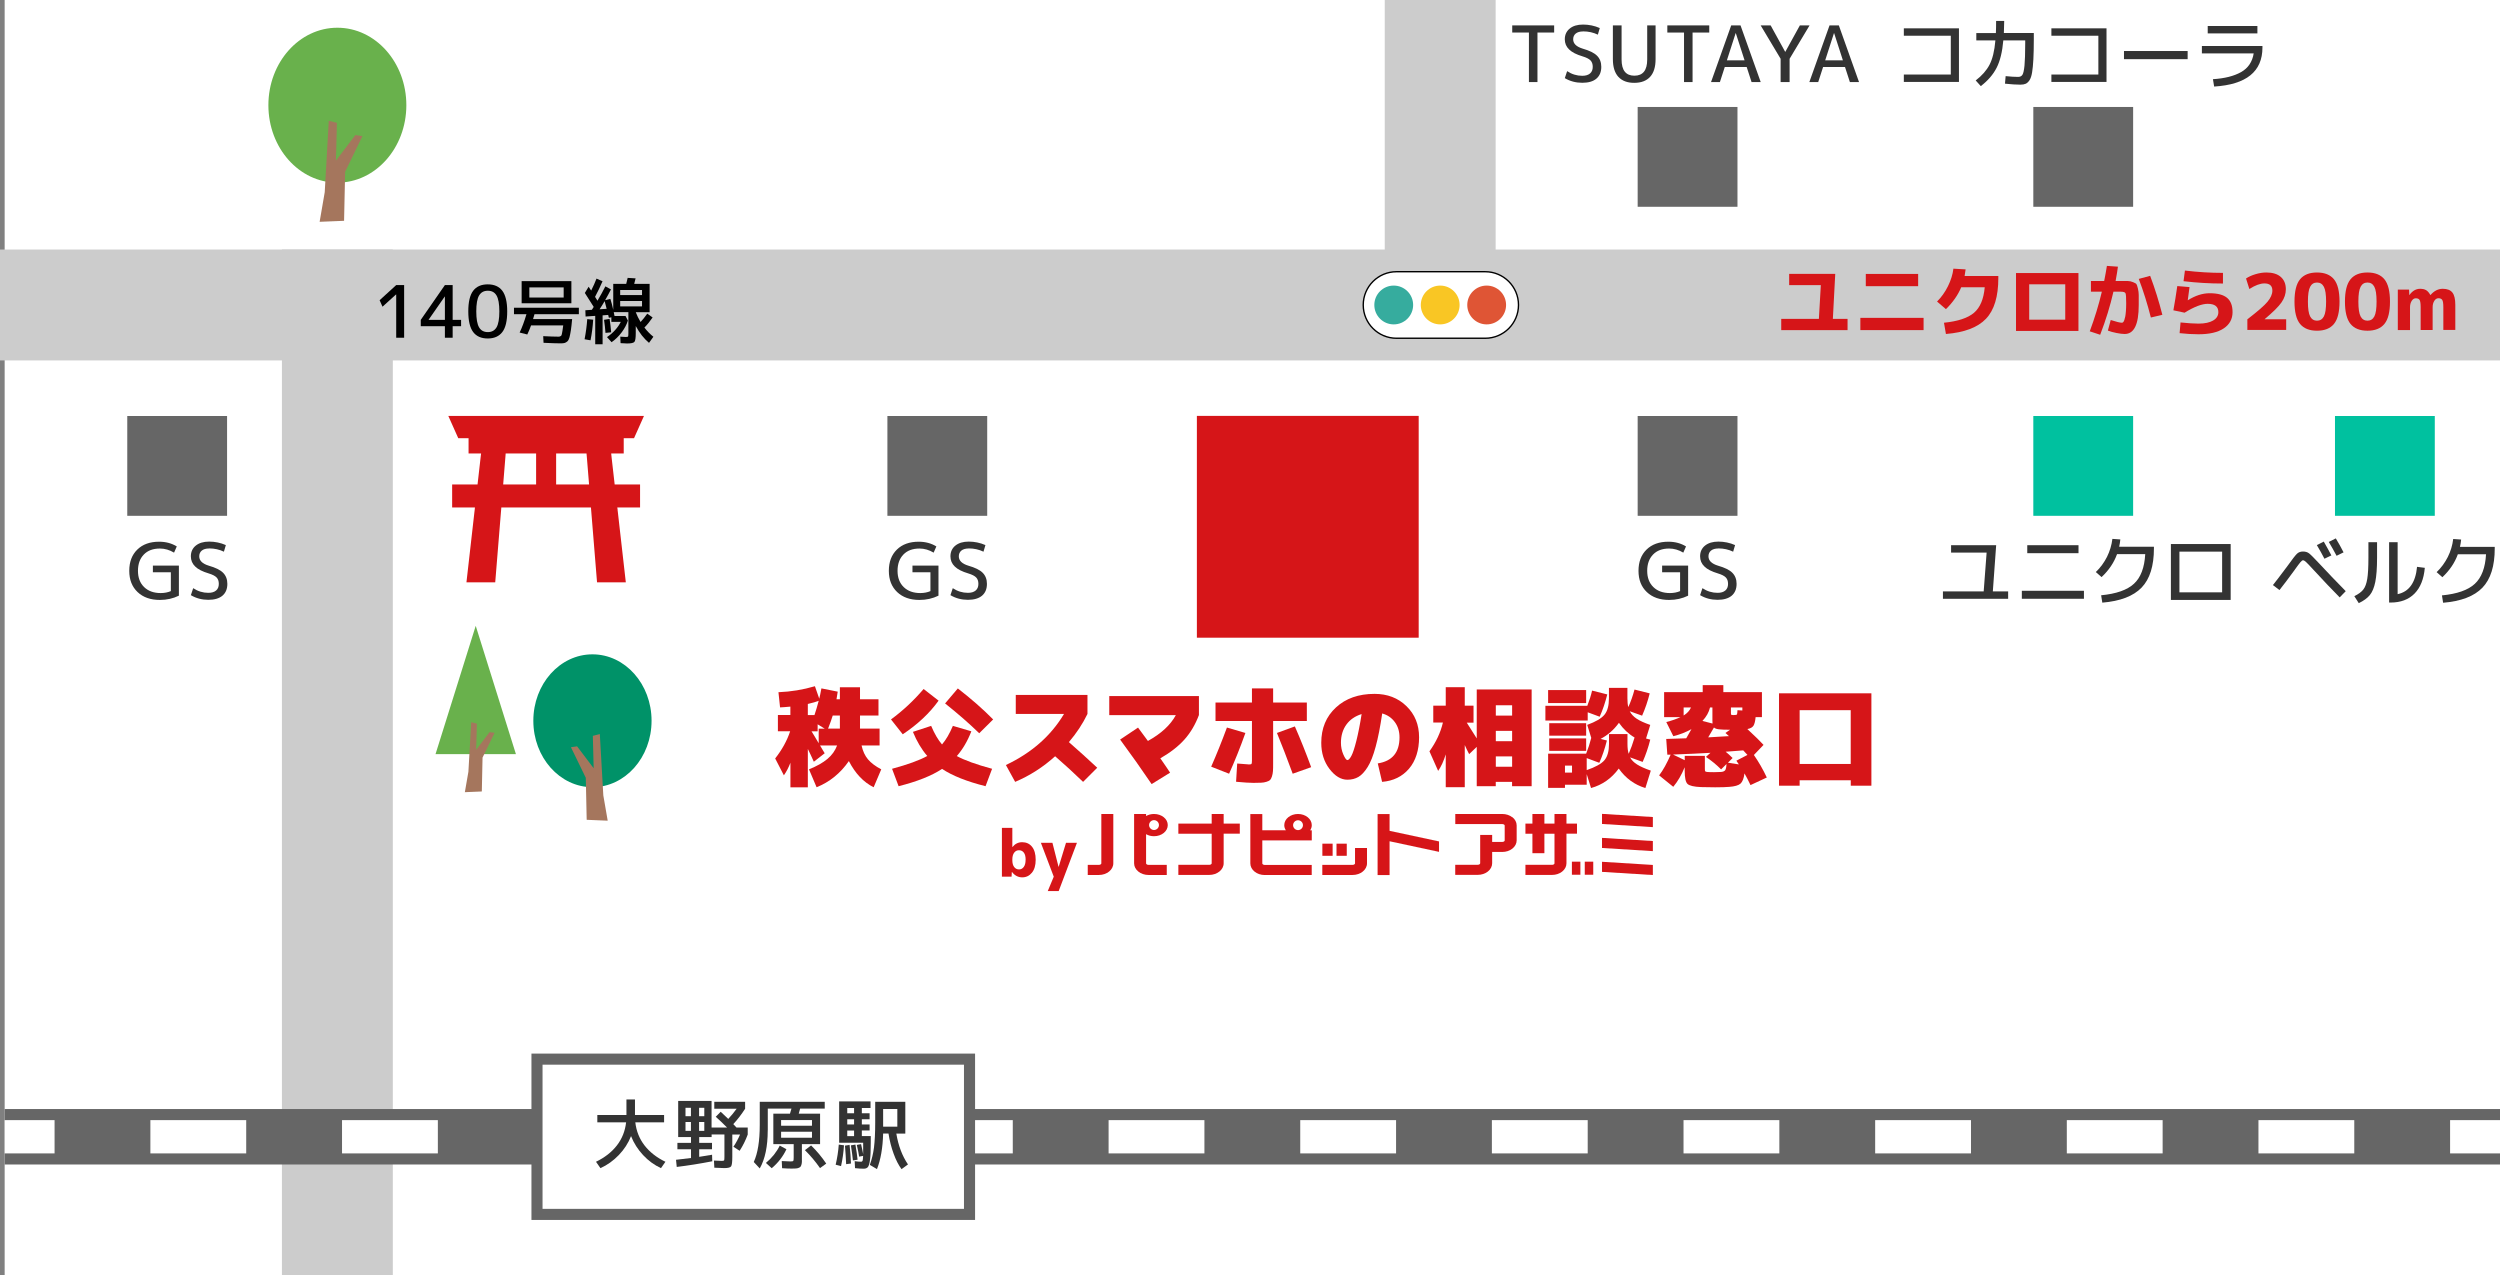 <?xml version="1.0" encoding="UTF-8"?><svg id="_レイヤー_2" xmlns="http://www.w3.org/2000/svg" viewBox="0 0 450.84 230"><rect x="0" y="0" width="450.84" height="230" fill="#808080" stroke="none"/><defs><style>.cls-1,.cls-2,.cls-3{stroke-miterlimit:10;}.cls-1,.cls-3{fill:none;stroke:#fff;stroke-width:6px;}.cls-4{fill:#f9c624;}.cls-5{fill:#00c19f;}.cls-6{fill:#009268;}.cls-7{fill:#69b14c;}.cls-8,.cls-2{fill:#fff;}.cls-9{fill:#666;}.cls-10{fill:#333;}.cls-11{fill:#a5765d;}.cls-12{fill:#ccc;}.cls-13{fill:#df5535;}.cls-14{fill:#d61518;}.cls-15{fill:#36ac9e;}.cls-2{stroke:#000;stroke-width:.25px;}.cls-3{stroke-dasharray:0 0 0 0 0 0 17.28 17.28;}</style></defs><g id="_レイヤー_2-2"><g><rect class="cls-8" x=".84" width="450" height="230"/><rect class="cls-12" y="45" width="450.84" height="20"/><rect class="cls-12" x="50.84" y="45" width="20" height="185"/><rect class="cls-12" x="249.72" width="20" height="45.33"/><g><rect class="cls-9" x=".84" y="200" width="450" height="10"/><g><line class="cls-1" x1="450.84" y1="205" x2="441.84" y2="205"/><line class="cls-3" x1="424.56" y1="205" x2="18.48" y2="205"/><line class="cls-1" x1="9.84" y1="205" x2=".84" y2="205"/></g></g><path class="cls-14" d="M110.29,82.44l-.04-.36-.03-.31h2.26v-2.75h1.86l1.79-4.01h-35.28l1.79,4.01h1.86v2.75h2.26l-.08,.67h0l-.56,4.93h-4.58v4.14h4.11l-.05,.49h0l-.03,.24-1.03,9.08h0l-.42,3.69h5.19l.3-3.69,.74-9.08,.02-.24,.04-.49h16.16l.04,.49,.02,.24,.74,9.08h0l.3,3.69h5.19l-.42-3.69h0l-1.03-9.08-.03-.24h0v-.11l-.06-.38h4.11v-4.14h-4.58l-.56-4.93h0Zm-10.01-.67h5.49l.06,.67,.4,4.93h-5.94v-5.6h0Zm-9.14,.67l.05-.67h5.49v5.6h-5.94l.4-4.93Z"/><rect class="cls-14" x="215.84" y="75" width="40" height="40"/><g><path class="cls-7" d="M48.4,18.97c0,7.72,5.57,13.97,12.44,13.97s12.44-6.26,12.44-13.97-5.57-13.97-12.44-13.97-12.44,6.26-12.44,13.97Z"/><polygon class="cls-11" points="64.08 24.36 60.58 28.96 60.76 22.15 59.29 21.78 58.56 34.66 57.64 40 62.05 39.82 62.24 30.98 65.36 24.54 64.08 24.36"/></g><g><g><polygon class="cls-7" points="85.79 112.86 93.04 136 78.54 136 85.79 112.86"/><polygon class="cls-11" points="88.29 132.03 85.87 135.21 86 130.5 84.98 130.24 84.47 139.17 83.83 142.86 86.89 142.73 87.02 136.62 89.19 132.15 88.29 132.03"/></g><g><path class="cls-6" d="M117.5,129.98c0,6.62-4.77,11.98-10.66,11.98s-10.66-5.36-10.66-11.98,4.77-11.98,10.66-11.98,10.66,5.36,10.66,11.98Z"/><polygon class="cls-11" points="104.07 134.59 107.06 138.54 106.91 132.7 108.17 132.38 108.8 143.43 109.59 148 105.8 147.84 105.64 140.27 102.96 134.75 104.07 134.59"/></g></g><g><g><rect class="cls-8" x="96.84" y="191" width="78" height="28"/><path class="cls-9" d="M173.84,192v26H97.84v-26h76m2-2H95.84v30h80v-30h0Z"/></g><g><path class="cls-10" d="M107.72,202.4v-1.33h5.25v-2.8h1.54v2.8h5.25v1.33h-5.19c.18,1.57,.73,2.95,1.66,4.16,.93,1.2,2.19,2.19,3.77,2.95l-.8,1.15c-1.21-.56-2.29-1.35-3.23-2.36s-1.67-2.15-2.17-3.42c-.5,1.27-1.24,2.41-2.21,3.42s-2.07,1.8-3.31,2.36l-.8-1.15c1.59-.77,2.84-1.75,3.77-2.95s1.48-2.59,1.66-4.16c0,0-5.19,0-5.19,0Z"/><path class="cls-10" d="M129.07,201.4l.9-.91c.53,.49,.98,.91,1.36,1.29,.51-.54,1.02-1.15,1.51-1.83h-4.03v-1.26h5.56v1.26c-.67,1.04-1.38,1.96-2.13,2.77,.07,.07,.16,.17,.29,.31,.13,.14,.22,.24,.29,.31h2.02v1.26c-.39,1.06-.88,2.04-1.46,2.93l-1.12-.73c.44-.64,.84-1.38,1.2-2.2h-1.4v4.03c0,.93-.07,1.5-.22,1.71s-.56,.31-1.23,.31c-.33,0-.92-.02-1.79-.07l-.07-1.29c.53,.04,1,.06,1.4,.06,.24,0,.38-.03,.43-.09,.04-.06,.06-.27,.06-.64v-4.03h-2.31v.46h-2.24v1.05h2.31v1.15h-2.31v1.37c.75-.11,1.52-.24,2.32-.38l.04,1.18c-2.21,.43-4.35,.77-6.41,1.02l-.13-1.29c1.19-.13,2.09-.24,2.7-.32v-1.58h-2.45v-1.15h2.45v-1.05h-2.31v-6.51h6.02v4.79h2.79c-.8-.8-1.48-1.45-2.03-1.93h0Zm-4.47-1.62h-.98v1.51h.98v-1.51Zm-.98,2.56v1.6h.98v-1.6h-.98Zm3.39-1.05v-1.51h-.94v1.51h.94Zm0,1.05h-.94v1.6h.94v-1.6Z"/><path class="cls-10" d="M138.45,203.84c0,2.89-.48,5.19-1.44,6.87l-1.08-1.16c.72-1.55,1.08-3.78,1.08-6.69v-4.17h11.72v1.23h-4.44c-.08,.32-.17,.63-.25,.92h3.85v5.49h-3.28v2.38c0,.34,0,.6,0,.8,0,.2-.04,.38-.09,.55s-.11,.29-.18,.36c-.07,.07-.18,.14-.34,.2-.15,.06-.32,.09-.5,.1-.18,0-.43,.02-.74,.02-.46,0-1.03-.02-1.72-.07l-.06-1.29c.86,.05,1.38,.07,1.57,.07,.28,0,.45-.03,.5-.1,.06-.07,.08-.28,.08-.64v-2.38h-3.67v-5.49h3c.07-.23,.16-.54,.27-.92h-4.27v3.92h0Zm-.32,5.87c1.08-.9,1.91-1.94,2.49-3.12l1.2,.66c-.61,1.3-1.49,2.44-2.65,3.42l-1.05-.95h0Zm2.73-6.7h5.57v-1.02h-5.57v1.02Zm0,1.08v1.09h5.57v-1.09h-5.57Zm4.3,3.32l1.11-.85c1.04,1.02,1.95,2.11,2.73,3.28l-1.12,.81c-.83-1.19-1.74-2.27-2.72-3.23h0Z"/><path class="cls-10" d="M150.7,210.04c.28-1.2,.47-2.41,.56-3.63l.94,.13c-.08,1.3-.26,2.55-.53,3.75l-.97-.25Zm4.23-1.47c-.06-.49-.21-1.19-.42-2.1l.77-.14c.19,.82,.31,1.43,.38,1.82v-2.07h-4.33v-7.46h5.66v1.19h-1.57v.95h1.4v1.08h-1.4v.94h1.4v1.09h-1.4v1.01h1.61v1.12c0,1.4-.04,2.44-.13,3.11s-.21,1.12-.37,1.33c-.16,.21-.42,.32-.76,.32-.47,0-.99-.03-1.58-.1l-.06-1.26c.44,.07,.82,.1,1.15,.1,.13,0,.22-.05,.27-.16s.08-.4,.1-.89l-.71,.13h-.01Zm-2.34,1.38c-.04-1.01-.11-2.12-.21-3.35l.83-.13c.13,1.19,.21,2.31,.25,3.36l-.87,.11h0Zm1.43-9.19v-.95h-1.23v.95h1.23Zm0,1.08h-1.23v.94h1.23v-.94Zm0,2.03h-1.23v1.01h1.23v-1.01Zm-.21,5.4c-.07-.72-.19-1.62-.36-2.72l.81-.14c.19,1.08,.32,1.99,.39,2.73l-.84,.13Zm5.45-4.84c-.07,2.58-.44,4.71-1.11,6.4l-1.29-.76c.35-.96,.6-2,.75-3.13,.14-1.12,.22-2.62,.22-4.47v-3.78h5.43v5.74h-1.62c.36,2.17,1.06,4.02,2.1,5.56l-1.16,.85c-.53-.71-1.01-1.63-1.42-2.77-.42-1.13-.73-2.35-.93-3.65h-.97Zm0-1.25h2.56v-3.19h-2.56v3.19Z"/></g></g><g><path class="cls-10" d="M302.96,103.2h-3.22v-1.2h4.69v5.42c-1.04,.51-2.18,.77-3.43,.77-1.68,0-3.02-.47-4.02-1.42s-1.5-2.22-1.5-3.83,.48-2.88,1.45-3.83c.97-.95,2.28-1.42,3.94-1.42,1.19,0,2.25,.28,3.18,.85l-.49,1.12c-.82-.49-1.67-.74-2.55-.74-1.24,0-2.21,.36-2.91,1.09s-1.05,1.7-1.05,2.93,.37,2.21,1.11,2.93,1.74,1.08,3,1.08c.67,0,1.28-.12,1.82-.35v-3.4h-.02Z"/><path class="cls-10" d="M309.88,98.91c-.57,0-1.01,.13-1.32,.38-.31,.26-.46,.6-.46,1.04,0,.77,.57,1.33,1.71,1.68,1.22,.35,2.09,.77,2.6,1.29s.76,1.18,.76,2c0,.92-.3,1.63-.89,2.13-.59,.49-1.44,.74-2.54,.74-1.16,0-2.21-.28-3.15-.84l.42-1.26c.84,.56,1.75,.84,2.73,.84,.61,0,1.07-.14,1.4-.42s.49-.68,.49-1.19-.13-.87-.39-1.15-.74-.53-1.43-.74c-1.11-.33-1.93-.74-2.44-1.25-.52-.5-.78-1.11-.78-1.83,0-.8,.29-1.45,.88-1.93s1.39-.73,2.42-.73,2.07,.21,3.01,.63l-.35,1.19c-.81-.39-1.7-.59-2.66-.59h-.01Z"/></g><g><path class="cls-10" d="M350.38,106.65h7.35l.53-7h-6.41v-1.33h8.13l-.6,8.33h2.76v1.33h-11.76v-1.33Z"/><path class="cls-10" d="M364.61,107.98v-1.44h11.2v1.44h-11.2Zm.98-8.22v-1.44h9.24v1.44h-9.24Z"/><path class="cls-10" d="M386.86,99.93h-5.08c-.55,1.53-1.48,2.91-2.79,4.14l-1.04-.91c.83-.79,1.5-1.71,2.02-2.74,.51-1.03,.83-2.11,.97-3.24l1.43,.1c-.04,.44-.11,.88-.21,1.32h6.27v.28c0,3.18-.74,5.54-2.22,7.08s-3.84,2.45-7.09,2.72l-.21-1.33c2.72-.26,4.7-.95,5.92-2.08,1.22-1.12,1.9-2.91,2.03-5.34Z"/><path class="cls-10" d="M391.49,98.11h10.78v10.08h-10.78v-10.08Zm1.54,8.71h7.7v-7.34h-7.7v7.34Z"/></g><g><path class="cls-10" d="M343.33,5.11h9.94V14.77h-9.94v-1.33h8.47V6.44h-8.47v-1.33Z"/><path class="cls-10" d="M359.99,3.78h1.44c0,.55-.02,1.27-.06,2.17h5.4v1.12c0,1.47-.03,2.67-.08,3.63-.05,.95-.13,1.74-.23,2.36s-.26,1.09-.46,1.4c-.21,.31-.43,.52-.68,.64-.25,.11-.57,.17-.96,.17-.74,0-1.67-.06-2.79-.18l.12-1.36c.9,.09,1.64,.14,2.24,.14,.35,0,.62-.12,.78-.37,.17-.25,.29-.8,.38-1.67,.08-.86,.13-2.21,.13-4.05v-.49h-3.95c-.18,2.06-.58,3.7-1.2,4.92-.62,1.22-1.57,2.33-2.86,3.32l-.92-1.02c1.12-.86,1.95-1.8,2.49-2.83s.9-2.49,1.06-4.39h-3.44v-1.33h3.53c.03-.65,.04-1.38,.04-2.17h.02Z"/><path class="cls-10" d="M369.94,5.11h9.94V14.77h-9.94v-1.33h8.47V6.44h-8.47v-1.33Z"/><path class="cls-10" d="M383.03,10.67v-1.47h11.48v1.47h-11.48Z"/><path class="cls-10" d="M397.08,8.29h10.92v.28c0,4.33-2.9,6.68-8.71,7.04l-.22-1.33c2.11-.13,3.8-.56,5.08-1.28,1.27-.72,2.03-1.85,2.27-3.37h-9.34v-1.34Zm1.05-2.27v-1.33h8.96v1.33h-8.96Z"/></g><g><path class="cls-10" d="M167.77,103.2h-3.22v-1.2h4.69v5.42c-1.04,.51-2.18,.77-3.43,.77-1.68,0-3.02-.47-4.02-1.42s-1.5-2.22-1.5-3.83,.48-2.88,1.45-3.83c.97-.95,2.28-1.42,3.94-1.42,1.19,0,2.25,.28,3.18,.85l-.49,1.12c-.82-.49-1.67-.74-2.55-.74-1.24,0-2.21,.36-2.91,1.09s-1.05,1.7-1.05,2.93,.37,2.21,1.11,2.93,1.74,1.08,3,1.08c.67,0,1.28-.12,1.82-.35v-3.4h-.02Z"/><path class="cls-10" d="M174.69,98.91c-.57,0-1.01,.13-1.32,.38-.31,.26-.46,.6-.46,1.04,0,.77,.57,1.33,1.71,1.68,1.22,.35,2.09,.77,2.6,1.29s.76,1.18,.76,2c0,.92-.3,1.63-.89,2.13-.59,.49-1.44,.74-2.54,.74-1.16,0-2.21-.28-3.15-.84l.42-1.26c.84,.56,1.75,.84,2.73,.84,.61,0,1.07-.14,1.4-.42,.33-.28,.49-.68,.49-1.19s-.13-.87-.39-1.15-.74-.53-1.43-.74c-1.11-.33-1.93-.74-2.44-1.25-.52-.5-.78-1.11-.78-1.83,0-.8,.29-1.45,.88-1.93s1.39-.73,2.42-.73,2.07,.21,3.01,.63l-.35,1.19c-.81-.39-1.7-.59-2.66-.59h0Z"/></g><g><path class="cls-10" d="M30.79,103.2h-3.22v-1.2h4.69v5.42c-1.04,.51-2.18,.77-3.43,.77-1.68,0-3.02-.47-4.02-1.42s-1.5-2.22-1.5-3.83,.48-2.88,1.45-3.83c.97-.95,2.28-1.42,3.94-1.42,1.19,0,2.25,.28,3.18,.85l-.49,1.12c-.82-.49-1.67-.74-2.55-.74-1.24,0-2.21,.36-2.91,1.09s-1.05,1.7-1.05,2.93,.37,2.21,1.11,2.93,1.74,1.08,3,1.08c.67,0,1.28-.12,1.82-.35v-3.4h-.02Z"/><path class="cls-10" d="M37.71,98.91c-.57,0-1.01,.13-1.32,.38-.31,.26-.46,.6-.46,1.04,0,.77,.57,1.33,1.71,1.68,1.22,.35,2.09,.77,2.6,1.29s.76,1.18,.76,2c0,.92-.3,1.63-.89,2.13-.59,.49-1.44,.74-2.54,.74-1.16,0-2.21-.28-3.15-.84l.42-1.26c.84,.56,1.75,.84,2.73,.84,.61,0,1.07-.14,1.4-.42s.49-.68,.49-1.19-.13-.87-.39-1.15-.74-.53-1.43-.74c-1.11-.33-1.93-.74-2.44-1.25-.52-.5-.78-1.11-.78-1.83,0-.8,.29-1.45,.88-1.93s1.39-.73,2.42-.73,2.07,.21,3.01,.63l-.35,1.19c-.81-.39-1.7-.59-2.66-.59h-.01Z"/></g><g><path class="cls-14" d="M272.72,147.38c-.48-.38-1.13-.59-1.81-.59h-8.47v1.82h8.47c.13,0,.25,.04,.34,.1,.05,.04,.1,.1,.1,.17v2.68c0,.07-.05,.13-.1,.17-.08,.07-.21,.1-.34,.1h-1.82v-1.26h-2.16v5.11c0,.07-.06,.13-.1,.17-.08,.07-.21,.1-.34,.1h-4.06v1.82h4.06c.68,0,1.32-.21,1.81-.59,.51-.4,.79-.93,.79-1.51v-2.03h1.82c.68,0,1.33-.21,1.81-.59,.51-.4,.79-.93,.79-1.51v-2.68c0-.57-.28-1.11-.79-1.51"/><path class="cls-14" d="M284.39,148.53h-1.9v-1.74h-2.16v1.74h-1.82v-1.74h-2.16v1.74h-1.26v1.82h1.26v3.51h2.16v-3.51h1.82v5.34c0,.07-.05,.13-.1,.17-.08,.07-.21,.1-.34,.1h-4.8v1.82h4.8c.68,0,1.32-.21,1.81-.59,.51-.4,.79-.93,.79-1.51v-5.34h1.9v-1.82Zm-.92,9.22h1.53v-2.36h-1.53v2.36Zm2.32,0h1.53v-2.36h-1.53v2.36Z"/><path class="cls-14" d="M288.9,152.92l9.17,.57v-1.82l-9.17-.57v1.82h0Zm0-6.15v1.82l9.17,.57v-1.82l-9.17-.57Zm0,10.46l9.17,.57v-1.82l-9.17-.57v1.82Z"/><path class="cls-14" d="M223.58,148.53h-2.91v-1.74h-2.16v1.74h-6.01v1.82h6.01v5.34c0,.13-.19,.27-.44,.27h-5.57v1.82h5.57c1.43,0,2.6-.94,2.6-2.1v-5.34h2.91v-1.82h0Z"/><path class="cls-14" d="M244.36,152.94v2.76c0,.13-.19,.27-.44,.27h-5.46v1.82h5.46c1.43,0,2.6-.94,2.6-2.1v-2.76h-2.16Zm-4.04-.8h-1.85v2.19h1.85v-2.19Zm2.55,0h-1.85v2.19h1.85v-2.19Z"/><polygon class="cls-14" points="259.51 151.74 250.59 149.83 250.59 146.8 248.43 146.8 248.43 157.8 250.59 157.8 250.59 151.71 259.51 153.62 259.51 151.74"/><path class="cls-14" d="M198.61,155.7c0,.13-.19,.27-.44,.27h-2.01v1.82h2.01c1.43,0,2.6-.94,2.6-2.1v-8.9h-2.16v8.9h0Zm8.07,0v-5.27c.41,.24,.89,.37,1.43,.37,1.37,0,2.48-.89,2.48-2.01s-1.11-2-2.48-2c-.54,0-1.03,.14-1.43,.37v-.37h-2.16v8.9c0,1.16,1.17,2.1,2.6,2.1h3.29v-1.82h-3.29c-.25,0-.44-.14-.44-.27m1.43-7.8c.49,0,.89,.4,.89,.89s-.4,.89-.89,.89-.89-.41-.89-.89,.4-.89,.89-.89"/><path class="cls-14" d="M236.56,148.8c0-1.1-1.11-2.01-2.48-2.01s-2.48,.89-2.48,2.01c0,.34,.1,.65,.29,.93h-4.25v-2.93h-2.16v8.9c0,1.16,1.17,2.1,2.6,2.1h8.47v-1.82h-8.47c-.25,0-.44-.14-.44-.27v-4.15h8.92v-1.82h-.29c.18-.28,.29-.59,.29-.93m-2.48,.89c-.49,0-.89-.41-.89-.89s.4-.89,.89-.89,.89,.4,.89,.89-.4,.89-.89,.89"/></g><g><path class="cls-14" d="M140.39,124.83c2.25-.09,4.44-.45,6.57-1.08l.78,2.25c.1-.41,.24-1.03,.39-1.86l2.94,.59c-.05,.39-.12,.85-.22,1.37h.61v-2.16h3.63v2.16h3.33v2.94h-3.33v2.35h3.53v3.04h-3.25c.22,1.02,.61,1.86,1.16,2.51,.55,.65,1.35,1.25,2.39,1.8l-1.37,3.23c-1.83-.91-3.32-2.49-4.47-4.72-1.52,2.19-3.46,3.77-5.82,4.72l-1.37-3.23c1.41-.57,2.52-1.2,3.33-1.88,.81-.68,1.39-1.49,1.74-2.43h-3.08c.07,.12,.2,.34,.39,.67s.35,.57,.45,.74l-1.96,1.53c-.39-.88-.75-1.65-1.08-2.31v6.92h-3.14v-4.43c-.34,.88-.73,1.63-1.18,2.27l-1.57-3.04c1.24-1.58,2.14-3.21,2.7-4.9h-2.21v-2.94h2.25v-1.51c-.81,.08-1.43,.12-1.86,.14l-.29-2.74Zm5.29,2.12v2h1.2c.26-.78,.52-1.64,.76-2.57-.44,.18-1.1,.37-1.96,.57Zm.67,4.94c.04,.07,.23,.37,.56,.91,.33,.54,.57,.95,.73,1.23v-2.63h1.08l-1.27-.78v1.27h-1.1Zm5.11-.5v-2.35h-1.29c-.21,.69-.49,1.48-.84,2.35h2.14Z"/><path class="cls-14" d="M169.27,126.34c-1.62,2.26-3.78,4.29-6.47,6.08l-2.12-2.68c2.16-1.59,4.12-3.42,5.88-5.49,0,0,2.7,2.1,2.7,2.1Zm3.29,10.01c1.35,.74,3.46,1.51,6.35,2.29l-1.18,3.14c-3.34-.84-5.96-1.87-7.84-3.12-1.88,1.24-4.49,2.28-7.84,3.12l-1.18-3.14c2.85-.77,4.96-1.54,6.35-2.31-1.03-1.19-1.89-2.64-2.59-4.35l3.29-1.08c.6,1.41,1.25,2.53,1.96,3.35,.71-.82,1.36-1.94,1.96-3.35l3.33,.98c-.69,1.78-1.57,3.27-2.63,4.47h0Zm-2.12-9.5l2.29-2.7c2.4,1.86,4.53,3.72,6.37,5.59l-2.51,2.49c-1.79-1.74-3.84-3.53-6.15-5.37Z"/><path class="cls-14" d="M183.18,128.75v-3.43h12.93v3.43c-.85,1.76-1.97,3.46-3.35,5.08,1.74,1.52,3.44,3.06,5.11,4.62l-2.55,2.55c-1.61-1.55-3.29-3.1-5.04-4.62-2.17,1.96-4.57,3.5-7.21,4.62l-1.67-3.04c4.64-2.19,8.13-5.27,10.48-9.21h-8.72Z"/><path class="cls-14" d="M200.04,128.95v-3.43h16.17v3.43c-.64,1.7-1.5,3.16-2.59,4.39s-2.54,2.36-4.37,3.41c.86,1.24,1.45,2.1,1.76,2.59l-3.33,2.06c-1.79-2.64-3.68-5.32-5.68-8.03l3.23-2.16c.82,1.1,1.42,1.9,1.78,2.41,2.39-1.32,4.07-2.87,5.04-4.66h-12.01Z"/><path class="cls-14" d="M221.26,131.2l3.33,.98c-.93,2.61-1.91,5.06-2.94,7.35l-3.23-1.27c.95-2.16,1.9-4.51,2.84-7.06Zm3.92,6.66c.29,0,.46-.03,.51-.1,.05-.07,.08-.26,.08-.59v-7.15h-6.57v-3.33h6.57v-2.55h3.82v2.55h6.08v3.33h-6.08v7.64c0,.59,0,1.05-.03,1.39s-.08,.66-.18,.96-.21,.52-.35,.65c-.13,.13-.35,.24-.65,.33s-.61,.15-.95,.16c-.33,.02-.79,.03-1.38,.03-.69,0-1.74-.07-3.14-.2l.2-3.29c1.15,.1,1.84,.16,2.06,.16h0Zm5.1-5.68l3.23-1.18c1.02,2.33,2,4.78,2.94,7.35l-3.33,1.18c-1.02-2.78-1.97-5.23-2.84-7.35Z"/><path class="cls-14" d="M249.26,128.66c-.35,2.4-.74,4.4-1.18,6-.43,1.59-.91,2.82-1.45,3.67-.54,.86-1.09,1.45-1.66,1.78s-1.23,.5-1.99,.5c-1.16,0-2.24-.65-3.23-1.95-.99-1.3-1.48-2.87-1.48-4.71,0-2.61,.88-4.74,2.65-6.37,1.76-1.63,4.08-2.45,6.96-2.45,2.31,0,4.23,.73,5.75,2.21,1.52,1.48,2.28,3.34,2.28,5.63s-.61,4.25-1.82,5.66-2.82,2.2-4.85,2.37l-.78-3.33c2.61-.41,3.92-1.97,3.92-4.7,0-1.07-.28-1.99-.85-2.76s-1.33-1.29-2.28-1.55h0Zm-3.7,.11c-1.19,.37-2.11,1-2.76,1.9s-.98,1.99-.98,3.27c0,.74,.14,1.46,.43,2.12,.29,.67,.54,1.01,.74,1.01s.44-.25,.71-.75,.57-1.41,.9-2.72,.65-2.92,.95-4.84h0Z"/><path class="cls-14" d="M265.73,127.28v3.04h-1.22c.54,.84,1.14,1.78,1.8,2.84v-8.82h9.9v17.44h-3.53v-.78h-2.94v.78h-3.43v-7.09l-1.37,1.31c-.09-.18-.23-.45-.41-.82-.18-.36-.3-.63-.38-.82v7.6h-3.43v-5.92c-.37,1.2-.82,2.19-1.37,2.98l-1.57-3.53c1.2-1.66,2.01-3.39,2.43-5.19h-1.74v-3.04h2.25v-3.33h3.43v3.33h1.57Zm6.96,1.77v-1.86h-2.94v1.86h2.94Zm-2.94,4.61h2.94v-1.86h-2.94v1.86Zm0,4.61h2.94v-1.86h-2.94v1.86Z"/><path class="cls-14" d="M278.69,129.93v-2.65h7.56c.38-.98,.67-1.89,.86-2.74l2.74,.69c-.37,1.46-.82,2.8-1.37,4.02l-2.16-.8v1.49h-7.64Zm3.53,11.56v.59h-3.04v-6.17h6.86c.35-.88,.66-1.82,.92-2.84l-.73-2.35c1.54-.56,2.58-1.17,3.12-1.84,.54-.66,.8-1.65,.8-2.97v-1.86h3.33v1.86c0,.65,.05,1.19,.16,1.61,.44-.97,.82-2.03,1.12-3.17l2.74,.69c-.35,1.41-.81,2.75-1.37,4.02l-2.23-.8c.26,.52,.68,.97,1.25,1.35s1.39,.75,2.45,1.12l-.76,2.45,.76,.2c-.35,1.41-.81,2.75-1.37,4.02l-2.27-.82c.27,.5,.7,.93,1.28,1.29,.58,.37,1.4,.73,2.46,1.1l-.98,3.14c-1.96-.59-3.56-1.76-4.8-3.51-1.31,1.78-2.97,2.95-5,3.51l-.78-2.51v1.92h-3.92Zm-3.04-14.7v-2.35h6.86v2.35h-6.86Zm.2,5.88v-2.25h6.66v2.25h-6.66Zm0,2.74v-2.25h6.66v2.25h-6.66Zm2.84,3.92h1.27v-1.27h-1.27v1.27Zm3.92-2.61v2.16c1.59-.55,2.67-1.15,3.21-1.8,.54-.65,.81-1.63,.81-2.94v-1.76h3.33v1.76c0,.73,.07,1.33,.22,1.8,.39-.89,.74-1.87,1.06-2.94-1.1-.65-2.04-1.54-2.82-2.65-.89,1.24-1.99,2.21-3.31,2.9l1.14,.29c-.37,1.46-.82,2.8-1.37,4.02l-2.25-.84h0Z"/><path class="cls-14" d="M314.59,139.49c-.12,.91-.37,1.52-.73,1.84-.37,.31-1.05,.5-2.01,.57-.56,.05-1.41,.08-2.55,.08-.86,0-1.71-.01-2.55-.04-1.28-.05-2.09-.25-2.43-.57-.34-.33-.51-1.13-.51-2.38v-.63c-.57,1.4-1.26,2.57-2.06,3.53l-2.55-2.06c.72-.94,1.41-2.19,2.08-3.74-.07,0-.16,0-.3,0s-.24,.01-.3,.01l-.2-2.84c1.59-.05,2.8-.09,3.61-.12,.31-.54,.63-1.08,.94-1.65-1.02,.56-2.11,.99-3.27,1.27l-1.27-2.55c1.01-.26,1.86-.56,2.55-.88h-2.94v-4.51h6.96v-1.27h3.72v1.27h6.96v4.51h-1.14c-.07,.73-.2,1.25-.39,1.55-.2,.3-.56,.5-1.1,.59,1.41,1.31,2.38,2.26,2.92,2.86l-1.74,1.82c.86,1.24,1.64,2.59,2.33,4.06l-2.94,1.37c-.38-.81-.74-1.51-1.08-2.1h0Zm-3.25-1.7l-.96,.96c-.84-.84-1.75-1.59-2.74-2.25l.82-.74c-2,.12-4.25,.22-6.76,.31l2.12,1.02v-.78h3.63v2.33c0,.25,.02,.4,.06,.45s.15,.09,.33,.12c.29,.03,.71,.04,1.27,.04,.43,0,.86-.01,1.27-.04,.35-.03,.59-.13,.73-.31,.13-.18,.21-.54,.24-1.1h0Zm-7.72-8.76c.64-.39,1.08-.88,1.33-1.45h-1.33v1.45Zm4.76-1.45c-.21,.88-.67,1.69-1.37,2.43l1.82,.47c-.01-.1-.02-.29-.02-.55v-2.35h-.43Zm3.63,4.02c-.94,0-1.62-.03-2.04-.08-.42-.05-.71-.16-.88-.33-.22,.41-.57,1-1.04,1.78,.82-.04,2.07-.11,3.74-.22-.29-.26-.5-.45-.63-.57l.84-.59h0Zm-.41,5.94l1.98,.31c-.05-.08-.13-.19-.23-.34-.1-.15-.18-.25-.22-.33l2-1.04-.76-.82c-.43,.04-1.04,.08-1.82,.14s-1.23,.08-1.35,.1c.37,.29,.78,.67,1.25,1.14l-.84,.84h0Zm2.61-9.41v-.55h-2.06v.98c0,.2,.02,.31,.06,.34,.04,.03,.18,.05,.43,.05,.34,0,.54-.03,.59-.11,.05-.07,.08-.33,.1-.77l.88,.06h0Z"/><path class="cls-14" d="M324.54,140.71v.98h-3.72v-16.66h16.66v16.66h-3.72v-.98h-9.21Zm9.21-2.94v-9.7h-9.21v9.7h9.21Z"/></g><g><path class="cls-14" d="M180.68,149.3h1.88v3.44h.03c.46-.57,1.03-.86,1.74-.86,.74,0,1.34,.27,1.78,.82s.66,1.33,.66,2.35-.23,1.78-.68,2.33c-.46,.56-1.04,.84-1.75,.84s-1.36-.32-1.84-.97h-.03l-.05,.85h-1.74v-8.82h0Zm4.28,5.76c0-.57-.1-1.01-.32-1.29-.21-.29-.5-.44-.88-.44s-.65,.15-.87,.44c-.22,.29-.33,.71-.33,1.23v.12c0,.54,.11,.95,.33,1.23,.22,.29,.51,.44,.87,.44s.64-.15,.86-.45c.22-.3,.33-.73,.33-1.27h0Z"/><path class="cls-14" d="M190.89,156.31h.03l1.32-4.32h1.97l-3.29,8.7h-1.97l1.08-2.59-2.32-6.11h2.08l1.1,4.32h0Z"/></g><path class="cls-2" d="M251.84,49h16c3.31,0,6,2.69,6,6h0c0,3.31-2.69,6-6,6h-16c-3.31,0-6-2.69-6-6h0c0-3.31,2.69-6,6-6Z"/><circle class="cls-15" cx="251.34" cy="55" r="3.5"/><circle class="cls-4" cx="259.72" cy="55" r="3.5"/><circle class="cls-13" cx="268.1" cy="55" r="3.5"/><g><path class="cls-14" d="M322.64,49.39h8.32l-.43,8.11h2.65v2.03h-11.96v-2.03h6.79l.35-6.08h-5.71v-2.03Z"/><path class="cls-14" d="M335.49,59.53v-2.21h11.4v2.21h-11.4Zm.98-7.92v-2.21h9.44v2.21h-9.44Z"/><path class="cls-14" d="M357.92,51.8h-4.24c-.59,1.41-1.51,2.73-2.76,3.95l-1.6-1.37c.79-.79,1.45-1.71,1.97-2.77,.52-1.05,.85-2.1,.98-3.16l2.2,.13c-.05,.44-.11,.84-.18,1.19h6.08v.38c0,3.33-.74,5.78-2.23,7.34-1.49,1.56-3.89,2.47-7.22,2.74l-.35-2.03c2.5-.25,4.3-.85,5.41-1.79s1.75-2.48,1.94-4.61Z"/><path class="cls-14" d="M365.94,59.68h-2.38v-10.44h11.26v10.44h-8.88Zm0-2.03h6.5v-6.38h-6.5v6.38Z"/><path class="cls-14" d="M380.12,59.64l.52-1.93c1.01,.33,1.68,.49,2.03,.49,.07,0,.15-.04,.22-.11,.07-.07,.14-.19,.2-.36,.06-.17,.12-.39,.17-.64,.05-.26,.09-.59,.12-1,.03-.41,.05-.87,.05-1.39,0-1.05-.04-1.66-.13-1.83-.09-.18-.39-.27-.9-.27h-1.27c-.57,2.52-1.37,5.11-2.39,7.77l-1.88-.62c.91-2.45,1.64-4.83,2.18-7.15h-1.97v-1.92h2.39c.2-.99,.36-1.9,.49-2.73l1.99,.14c-.08,.62-.21,1.48-.42,2.59h.8c.65,0,1.13,0,1.42,0,.29,0,.6,.07,.92,.2,.32,.13,.53,.24,.61,.35,.08,.11,.17,.37,.27,.79,.1,.42,.15,.81,.15,1.18v1.84c0,3.46-.84,5.19-2.53,5.19-.38,0-.88-.06-1.48-.18-.6-.12-1.12-.26-1.55-.43Zm5.57-9.34l2.06-.56c.86,2.29,1.59,4.63,2.2,7.03l-2.07,.49c-.61-2.4-1.33-4.72-2.18-6.96Z"/><path class="cls-14" d="M392.65,51.59l2.2,.18c-.16,1.2-.27,2-.32,2.38h.01c1.33-.84,2.65-1.27,3.93-1.27,1.44,0,2.49,.28,3.15,.83,.66,.55,.99,1.41,.99,2.58,0,1.24-.53,2.22-1.59,2.93-1.06,.71-2.58,1.06-4.56,1.06-1.07,0-2.21-.07-3.4-.2l.17-1.93c1.35,.14,2.43,.21,3.23,.21,1.14,0,2.02-.19,2.65-.56,.63-.37,.94-.88,.94-1.51,0-1-.64-1.5-1.92-1.5-1.05,0-2.44,.53-4.17,1.6l-2.02-.43c.25-1.39,.49-2.84,.7-4.35Zm1.37-2.8c2.32,.28,4.61,.42,6.86,.42v1.92c-2.41,0-4.78-.14-7.11-.42l.25-1.92Z"/><path class="cls-14" d="M405.28,57.58c1.84-1.41,3.05-2.46,3.63-3.16,.58-.69,.88-1.37,.88-2.02,0-.86-.48-1.29-1.43-1.29-.77,0-1.67,.34-2.72,1.01l-.6-1.9c.48-.32,1.05-.58,1.73-.78s1.32-.3,1.94-.3c1.13,0,2,.27,2.6,.8,.61,.54,.91,1.28,.91,2.23,0,.82-.26,1.61-.78,2.36-.52,.75-1.53,1.76-3.04,3.02v.03h3.88v1.92h-7v-1.92Z"/><path class="cls-14" d="M414.78,50.37c.67-.82,1.69-1.23,3.06-1.23s2.39,.41,3.06,1.23c.67,.82,1,2.16,1,4.02s-.33,3.2-1,4.02c-.67,.82-1.69,1.23-3.06,1.23s-2.39-.41-3.06-1.23c-.67-.82-1-2.16-1-4.02s.33-3.2,1-4.02Zm1.82,6.69c.27,.51,.68,.77,1.24,.77s.97-.26,1.24-.77c.27-.51,.4-1.4,.4-2.67s-.13-2.16-.4-2.67c-.27-.51-.68-.77-1.24-.77s-.97,.26-1.24,.77c-.27,.51-.4,1.4-.4,2.67s.13,2.16,.4,2.67Z"/><path class="cls-14" d="M423.88,50.37c.67-.82,1.69-1.23,3.06-1.23s2.39,.41,3.06,1.23c.67,.82,1,2.16,1,4.02s-.33,3.2-1,4.02c-.67,.82-1.69,1.23-3.06,1.23s-2.39-.41-3.06-1.23c-.67-.82-1-2.16-1-4.02s.33-3.2,1-4.02Zm1.82,6.69c.27,.51,.68,.77,1.24,.77s.97-.26,1.24-.77c.27-.51,.4-1.4,.4-2.67s-.13-2.16-.4-2.67c-.27-.51-.68-.77-1.24-.77s-.97,.26-1.24,.77c-.27,.51-.4,1.4-.4,2.67s.13,2.16,.4,2.67Z"/><path class="cls-14" d="M432.41,52.22h2.03l.04,.98h.03c.54-.75,1.18-1.12,1.92-1.12,.45,0,.81,.08,1.09,.25s.53,.46,.76,.87h.03c.65-.75,1.39-1.12,2.2-1.12s1.37,.22,1.73,.66c.36,.44,.54,1.19,.54,2.24v4.52h-2.16v-4.1c0-.65-.06-1.09-.19-1.3s-.36-.32-.69-.32c-.29,0-.54,.15-.74,.46s-.31,.69-.31,1.17v4.1h-2.16v-4.1c0-.65-.06-1.09-.18-1.3-.12-.21-.35-.32-.69-.32-.29,0-.54,.15-.74,.46s-.31,.69-.31,1.17v4.1h-2.2v-7.28Z"/></g><g><path class="cls-10" d="M413.86,102.71c-1.19,1.62-2.11,2.86-2.79,3.7l-1.18-.9c.23-.28,.54-.67,.92-1.18s.75-.99,1.11-1.47c.35-.48,.57-.76,.63-.84,.85-1.19,1.41-1.91,1.69-2.17,.28-.26,.63-.39,1.07-.39s.82,.11,1.11,.34c.29,.22,.9,.84,1.83,1.83,1.43,1.54,3.02,3.2,4.77,4.98l-1.09,1.12c-1.35-1.36-2.95-3.04-4.79-5.04-.63-.69-1.06-1.14-1.28-1.34-.22-.21-.4-.31-.55-.31-.11,0-.26,.11-.45,.33-.19,.22-.52,.67-1.01,1.34Zm3.95-4.41l1.25-.63c.52,.91,.98,1.74,1.37,2.49l-1.25,.6c-.38-.75-.84-1.57-1.37-2.46Zm2.16-.57l1.26-.64c.5,.83,.97,1.67,1.4,2.52l-1.26,.62c-.43-.82-.9-1.65-1.4-2.49Z"/><path class="cls-10" d="M427.13,97.78h1.54v2.8c0,1.87-.11,3.32-.32,4.36s-.54,1.83-.99,2.38c-.45,.55-1.11,1.03-1.99,1.45l-.8-1.26c.75-.37,1.29-.77,1.62-1.2,.34-.43,.57-1.07,.71-1.91,.14-.84,.21-2.12,.21-3.82v-2.8Zm3.71,0h1.54v9.37c2.06-.44,3.23-2.08,3.5-4.93l1.4,.18c-.18,2.03-.8,3.57-1.86,4.65-1.06,1.07-2.5,1.61-4.3,1.61h-.28v-10.88Z"/><path class="cls-10" d="M448.32,99.95h-5.08c-.55,1.53-1.48,2.91-2.79,4.14l-1.04-.91c.83-.79,1.5-1.71,2.02-2.74,.51-1.03,.84-2.11,.97-3.24l1.43,.1c-.04,.44-.11,.88-.21,1.32h6.27v.28c0,3.18-.74,5.54-2.22,7.08s-3.84,2.45-7.09,2.72l-.21-1.33c2.72-.26,4.7-.95,5.92-2.08,1.22-1.12,1.9-2.91,2.03-5.34Z"/></g><g><path class="cls-10" d="M272.71,4.58h7.56v1.29h-3.01V14.8h-1.54V5.87h-3.01v-1.29Z"/><path class="cls-10" d="M285.48,5.67c-.57,0-1.01,.13-1.32,.38-.31,.26-.46,.6-.46,1.04,0,.77,.57,1.33,1.71,1.68,1.22,.35,2.09,.77,2.6,1.29,.51,.51,.76,1.18,.76,2,0,.92-.3,1.63-.89,2.13s-1.44,.74-2.54,.74c-1.16,0-2.21-.28-3.15-.84l.42-1.26c.84,.56,1.75,.84,2.73,.84,.61,0,1.07-.14,1.4-.42,.33-.28,.49-.68,.49-1.19,0-.49-.13-.87-.39-1.15-.26-.28-.74-.53-1.43-.74-1.11-.33-1.92-.74-2.44-1.25-.52-.5-.78-1.11-.78-1.83,0-.8,.29-1.45,.88-1.93,.58-.49,1.39-.73,2.42-.73s2.07,.21,3.01,.63l-.35,1.19c-.81-.39-1.7-.59-2.66-.59Z"/><path class="cls-10" d="M292.43,4.58v6.16c0,1.94,.77,2.91,2.31,2.91s2.31-.97,2.31-2.91V4.58h1.51v6.09c0,1.41-.33,2.47-.99,3.19-.66,.72-1.61,1.08-2.86,1.08s-2.19-.36-2.86-1.08c-.66-.72-.99-1.78-.99-3.19V4.58h1.57Z"/><path class="cls-10" d="M300.68,4.58h7.56v1.29h-3.01V14.8h-1.54V5.87h-3.01v-1.29Z"/><path class="cls-10" d="M308.56,14.8l3.64-10.22h1.68l3.64,10.22h-1.65l-.88-2.72h-3.95l-.88,2.72h-1.6Zm2.86-3.92h3.19l-1.58-4.9h-.03l-1.58,4.9Z"/><path class="cls-10" d="M319.31,4.58l2.62,4.76h.03l2.62-4.76h1.75l-3.6,6.02v4.2h-1.62v-4.2l-3.6-6.02h1.81Z"/><path class="cls-10" d="M326.29,14.8l3.64-10.22h1.68l3.64,10.22h-1.65l-.88-2.72h-3.95l-.88,2.72h-1.6Zm2.86-3.92h3.19l-1.58-4.9h-.03l-1.58,4.9Z"/></g><rect class="cls-5" x="366.68" y="75.02" width="18" height="18"/><rect class="cls-5" x="421.08" y="75.02" width="18" height="18"/><rect class="cls-9" x="295.33" y="19.29" width="18" height="18"/><rect class="cls-9" x="366.68" y="19.29" width="18" height="18"/><rect class="cls-9" x="295.33" y="75.02" width="18" height="18"/><rect class="cls-9" x="160.03" y="75.02" width="18" height="18"/><rect class="cls-9" x="22.95" y="75.02" width="18" height="18"/><g><path d="M71.45,60.9v-7.8h-.03l-2.44,2.21-.52-1.17,2.99-2.73h1.43v9.49h-1.43Z"/><path d="M81.63,57.68h1.52v1.14h-1.52v2.08h-1.4v-2.08h-4.35v-1.14l4.35-6.27h1.4v6.27Zm-1.4,0v-4.2h-.03l-2.9,4.17v.03h2.92Z"/><path d="M85.33,52.44c.58-.77,1.46-1.16,2.63-1.16s2.05,.39,2.63,1.16,.88,2.01,.88,3.72-.29,2.95-.88,3.72-1.46,1.16-2.63,1.16-2.05-.39-2.63-1.16-.88-2.01-.88-3.72,.29-2.95,.88-3.72Zm1.07,6.6c.34,.57,.86,.85,1.57,.85s1.22-.28,1.57-.85c.34-.57,.51-1.53,.51-2.88s-.17-2.31-.51-2.88c-.34-.57-.86-.85-1.57-.85s-1.22,.28-1.57,.85c-.34,.57-.51,1.53-.51,2.88s.17,2.31,.51,2.88Z"/><path d="M103.18,57.52c-.08,.86-.15,1.54-.23,2.04s-.16,.93-.25,1.27c-.09,.34-.22,.58-.38,.73-.16,.14-.33,.24-.5,.29s-.42,.07-.74,.07c-.6,0-1.62-.03-3.06-.1l-.06-1.2c1.15,.06,2.04,.09,2.67,.09,.15,0,.25,0,.32-.03,.06-.02,.13-.05,.21-.1,.07-.05,.13-.16,.16-.33,.03-.17,.07-.36,.11-.58,.04-.22,.08-.55,.14-.99h-5.8c-.2,.56-.42,1.11-.68,1.64l-1.38-.35c.45-.94,.86-2.05,1.23-3.31h-2.25v-1.17h11.7v1.17h-8c-.05,.19-.14,.49-.26,.88h7.03Zm-7.72-2.83h-1.39v-3.99h8.97v3.99h-7.58Zm0-1.04h6.19v-1.82h-6.19v1.82Z"/><path d="M105.9,57.55l1.07,.1c-.08,1.31-.24,2.55-.48,3.72l-1.07-.19c.24-1.24,.4-2.45,.48-3.63Zm-.44-4.71l.69-1.13c.1,.15,.25,.38,.46,.69,.38-.75,.7-1.47,.96-2.16l1.09,.48c-.39,.91-.84,1.85-1.35,2.81,.16,.25,.3,.49,.43,.7,.51-.85,.99-1.71,1.43-2.59l1.01,.55c-.29,.58-.65,1.23-1.05,1.94l.94-.23c.18,.57,.36,1.23,.52,1.98v-4.69h2.34c.15-.58,.23-.94,.26-1.08l1.43,.09c-.03,.17-.11,.5-.25,.99h2.78v5.11h-2.5c.22,.58,.51,1.17,.87,1.77,.39-.42,.79-.92,1.21-1.51l.96,.69c-.47,.69-.96,1.3-1.48,1.82,.49,.64,1.04,1.2,1.62,1.66l-.79,1.1c-.93-.78-1.72-1.79-2.39-3.04v1.27c0,.87-.08,1.4-.24,1.59-.16,.19-.6,.29-1.32,.29-.23,0-.62-.02-1.18-.06l-.05-1.17c.48,.04,.81,.06,1,.06,.23,0,.36-.03,.4-.08,.04-.06,.06-.25,.06-.59v-3.81h-2.64c.07,.31,.12,.54,.14,.69h1.98l.43,.83c-.22,.71-.59,1.42-1.13,2.14-.54,.71-1.14,1.3-1.81,1.76l-.83-.92c.55-.36,1.04-.79,1.48-1.28,.44-.49,.77-.98,1.01-1.46h-1.7v-.83l-.45,.09c-.05-.23-.09-.4-.12-.52l-1.01,.08v5.21h-1.33v-5.12l-1.74,.12-.04-1.13,1.17-.08c.04-.05,.1-.14,.17-.26,.07-.12,.13-.21,.17-.26-.49-.8-1.02-1.63-1.59-2.5Zm3.94,2.85c-.07-.29-.19-.75-.36-1.39-.23,.41-.54,.9-.91,1.47l1.27-.08Zm-.47,1.98l1-.16c.11,.68,.21,1.49,.29,2.42l-1.03,.1c-.05-.75-.14-1.53-.26-2.37Zm2.91-4.46h3.94v-.91h-3.94v.91Zm0,1.07v.98h3.94v-.98h-3.94Z"/></g></g></g></svg>